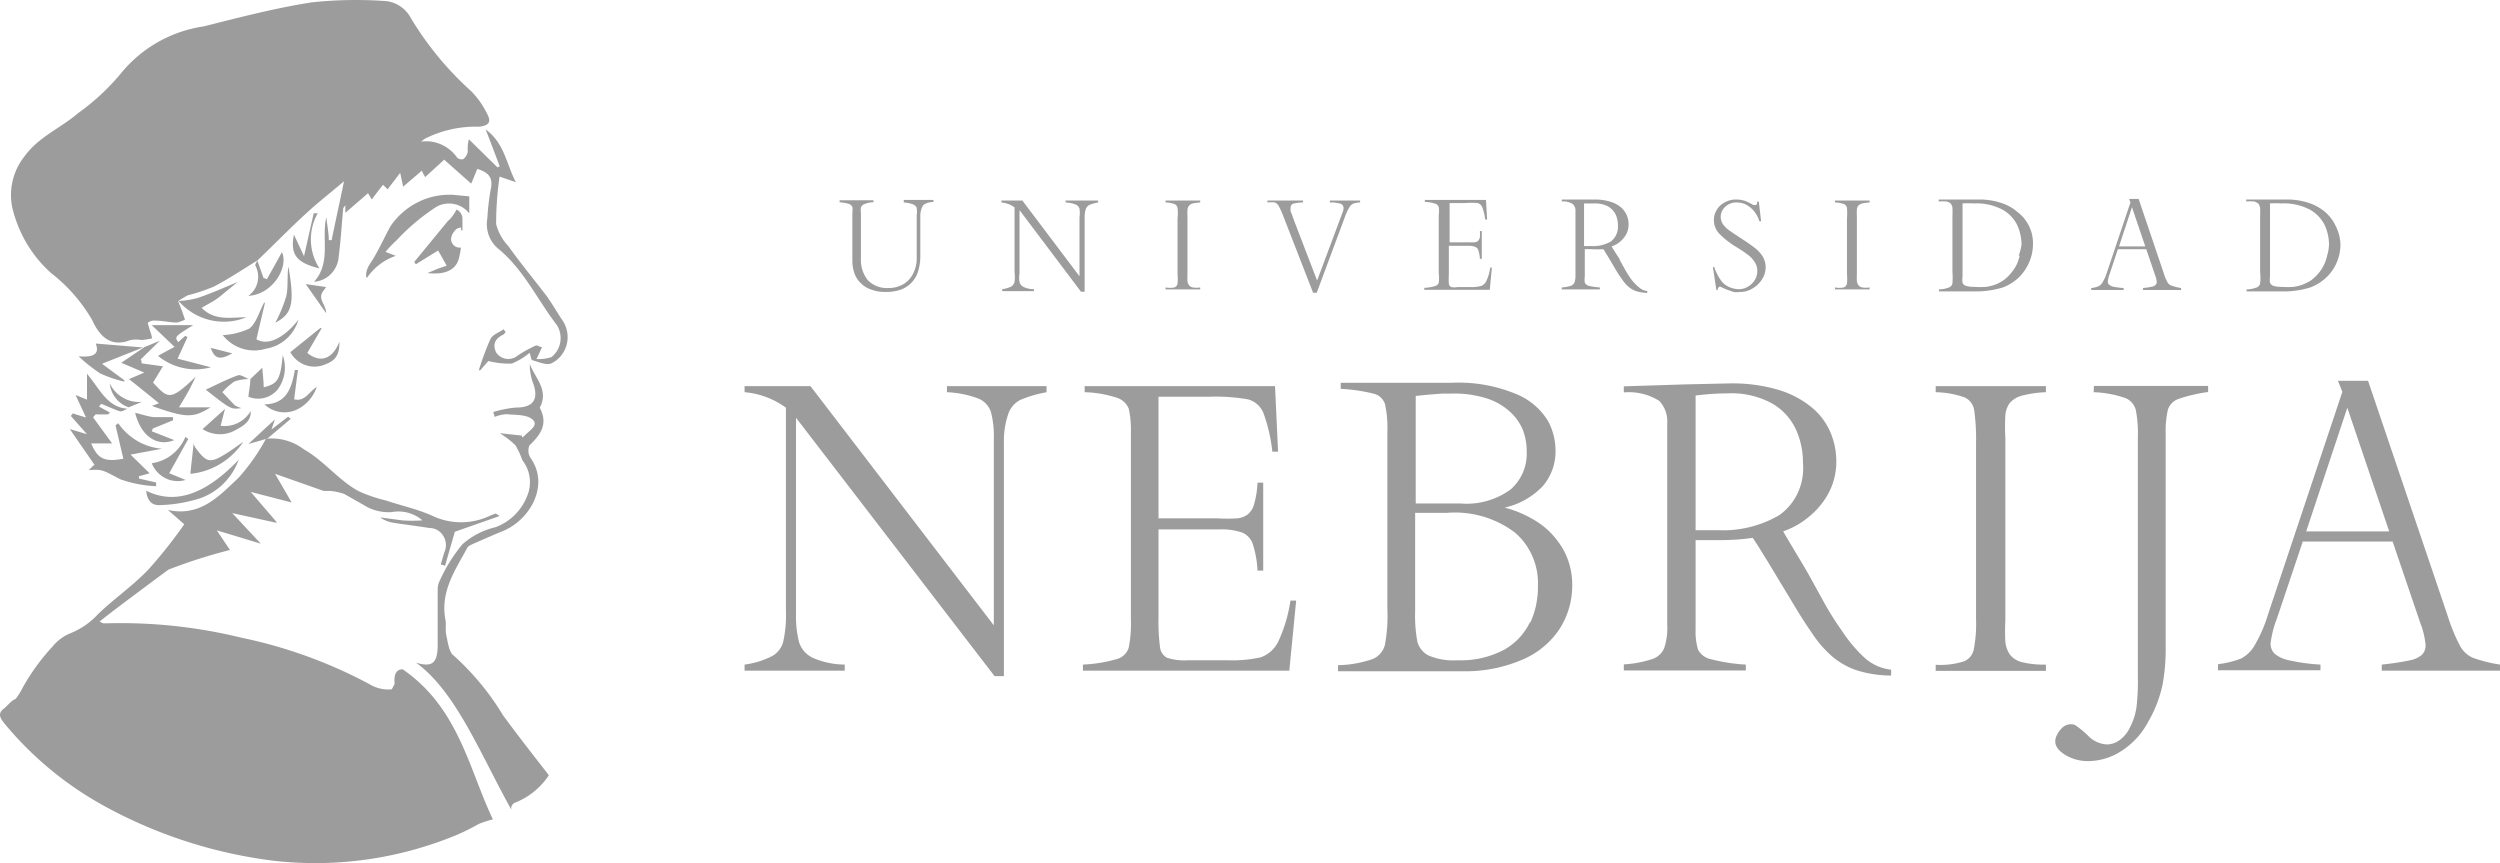 <svg xmlns="http://www.w3.org/2000/svg" width="84" height="29" fill="none"><path fill="#9C9C9C" d="M15.506 7.746h.032V7.33a.349.349 0 0 0-.199-.29 1.367 1.367 0 0 1-.21.31l-.084.08L13.92 8.8l.051.08.749-.462c.109.185.192.336.288.508l-.288.099-.358.151c.601.066.978-.105 1.068-.54.025-.104.045-.21.058-.317h-.026a.28.28 0 0 1-.214-.077.296.296 0 0 1-.093-.213.475.475 0 0 1 .121-.27.265.265 0 0 1 .218-.112s-.006.085.013.099Z"/><path fill="#9C9C9C" d="M18.896 10.759c-.185-.27-.345-.56-.537-.824-.429-.56-.877-1.101-1.28-1.668a1.675 1.675 0 0 1-.409-.739c0-.534.04-1.067.115-1.595l.55.19c-.32-.6-.383-1.318-1.017-1.773.18.462.326.85.474 1.24l-.077.033-.96-.943a1.269 1.269 0 0 0-.038.415.418.418 0 0 1-.147.25.211.211 0 0 1-.218-.059 1.287 1.287 0 0 0-.534-.435 1.245 1.245 0 0 0-.675-.092l.135-.099a3.798 3.798 0 0 1 1.836-.402c.326-.046.403-.165.243-.455a2.877 2.877 0 0 0-.525-.739A10.793 10.793 0 0 1 13.811.618 1.095 1.095 0 0 0 13.432.2a1.052 1.052 0 0 0-.53-.168 14.06 14.06 0 0 0-2.418.046c-1.228.19-2.437.507-3.646.81a4.407 4.407 0 0 0-2.79 1.596c-.419.5-.898.943-1.426 1.319-.589.508-1.324.791-1.804 1.457a2.085 2.085 0 0 0-.41 1.694c.201.868.662 1.648 1.318 2.229.555.43 1.023.967 1.376 1.582.224.488.595.937 1.28.66.122-.02.247-.02.37 0a3.03 3.03 0 0 0 .352-.053c0-.112-.058-.224-.09-.343-.031-.119-.063-.178-.038-.191a.332.332 0 0 1 .224-.066c.243 0 .486.06.73.066a.999.999 0 0 0 .287-.099c-.038-.099-.07-.204-.109-.31-.038-.105-.083-.204-.121-.31.103-.074.213-.14.326-.198.296-.075.587-.172.87-.29.506-.263.985-.586 1.471-.883.544-.521 1.069-1.062 1.625-1.57.403-.375.838-.711 1.28-1.087-.147.712-.282 1.318-.416 1.978h-.096c0-.257-.058-.515-.083-.772-.167.726.166 1.523-.41 2.17a.871.871 0 0 0 .567-.263.923.923 0 0 0 .259-.581c.07-.541.102-1.082.153-1.629l.07-.099v.257l.762-.66.128.212c.128-.178.25-.336.377-.495l.154.152.422-.554.064.297c.015.056.026.113.032.171l.64-.547c0 .066.057.125.102.224l.64-.587.908.805c.077-.178.14-.336.205-.495.364.112.55.284.448.706a7.965 7.965 0 0 0-.11.956c-.033.185-.019.376.043.554.062.177.169.334.31.455.863.699 1.324 1.72 1.983 2.578a.818.818 0 0 1-.18 1.074 1.387 1.387 0 0 1-.505.066c.09-.184.135-.283.186-.402-.09 0-.16-.073-.205-.053-.209.093-.41.203-.601.33a.5.5 0 0 1-.383.119.494.494 0 0 1-.346-.205c-.141-.277-.039-.488.243-.613 0 0 .044-.053.07-.08a.848.848 0 0 1-.064-.098c-.153.106-.371.178-.448.33a9.41 9.41 0 0 0-.39 1.048h.051l.269-.31c.257.066.522.095.787.086.217-.088.42-.21.601-.363.038.119.051.244.09.25.217.06.473.179.64.106a.95.95 0 0 0 .326-.258.987.987 0 0 0 .204-.801.99.99 0 0 0-.16-.391ZM13.53 22.488c-.225 0-.302.191-.27.488l-.095.185a1.211 1.211 0 0 1-.749-.172 15.964 15.964 0 0 0-4.305-1.562 17.047 17.047 0 0 0-4.587-.482c-.045 0-.083 0-.173-.066.512-.415 2.31-1.74 2.31-1.74a17.793 17.793 0 0 1 2.066-.66l-.442-.659 1.478.448-.96-1.028 1.44.316h.064l-.045-.052-.838-.976 1.376.356-.557-.963 1.631.574h.205c.168.011.334.047.493.105l.64.363c.283.181.614.266.946.244a1.243 1.243 0 0 1 1.036.277 4.739 4.739 0 0 1-.684 0l-.736-.099c.13.093.279.154.435.178.403.066.813.112 1.216.178a.544.544 0 0 1 .474.272.587.587 0 0 1 .025.559l-.115.395.147.04c.108-.39.224-.778.326-1.14l1.503-.528-.128-.086-.172.066a2.258 2.258 0 0 1-1.983 0c-.5-.218-1.037-.336-1.555-.508a5.01 5.01 0 0 1-.902-.31c-.672-.369-1.152-1.015-1.836-1.404a1.796 1.796 0 0 0-1.273-.356c-.256.477-.568.92-.928 1.319-.64.6-1.279 1.318-2.367 1.074l.55.482c-.37.53-.771 1.037-1.202 1.516-.531.56-1.17.99-1.708 1.517a2.556 2.556 0 0 1-.909.626 1.48 1.48 0 0 0-.594.435c-.393.422-.735.891-1.018 1.398-.065.134-.144.26-.236.376-.154.059-.269.23-.397.33-.262.19-.057.395.07.553a11.543 11.543 0 0 0 3.167 2.637 15.897 15.897 0 0 0 5.853 1.92 12.408 12.408 0 0 0 6.116-.865c.254-.108.502-.231.742-.369.158-.065.32-.118.486-.158-.806-1.695-1.151-3.752-3.032-5.044Z"/><path fill="#9C9C9C" d="M15.243 22.027c-.153-.113-.191-.422-.242-.66-.052-.237 0-.356-.032-.527-.186-.95.32-1.675.729-2.427.032-.072.134-.105.21-.145.32-.138.64-.283.967-.415.94-.376 1.605-1.556.947-2.472a.458.458 0 0 1-.032-.416c.37-.356.64-.718.345-1.266.32-.593-.16-.995-.333-1.47-.004.226.035.45.116.66.185.527 0 .804-.57.804a3.654 3.654 0 0 0-.774.151c.018.054.033.11.045.165.128-.053.265-.084.403-.092.307.033.697 0 .89.198.191.197-.174.382-.314.553 0 0-.039 0-.058.04a.303.303 0 0 1 0-.072l-.748-.08c.191.116.37.253.53.41.093.158.17.326.23.5a1.191 1.191 0 0 1 .16 1.2c-.095.243-.24.462-.424.643-.184.18-.404.319-.643.406a2.53 2.53 0 0 0-1.114.58c-.297.36-.547.759-.742 1.187a.675.675 0 0 0-.083.323v1.84c0 .612-.153.797-.73.619 1.344.97 2.163 3.072 3.2 4.932a.28.28 0 0 0 0-.06c0-.04.057-.138.108-.158a2.43 2.43 0 0 0 1.158-.93c-.512-.659-1.03-1.318-1.542-2.017a8.816 8.816 0 0 0-1.656-2.004ZM3.179 15.625c-.039 0-.103.085-.199.171.486-.033.46 0 1.069.31.386.135.788.213 1.196.23v-.125l-.576-.131V16l.358-.098-.64-.627 1.056-.198a1.953 1.953 0 0 1-.828-.26 2.018 2.018 0 0 1-.643-.597l-.09.073c.09.376.173.745.263 1.12-.64.12-.864 0-1.082-.514h.704l-.64-.877.084-.098h.422l.064-.06-.371-.204.076-.092c.218.085.429.19.64.257.064 0 .16-.053.237-.093-.678-.046-.921-.659-1.356-1.173v.87l-.384-.158.352.758-.448-.139a.423.423 0 0 1-.064.086l.544.613-.576-.171.832 1.207ZM4.835 11.675l-.76.514.773.33-.512.218 1.005.81-.237.093c1.152.409 1.388.409 1.97.046H6.012c.135-.224.237-.389.327-.554.09-.165.16-.316.236-.474-.87.837-.927.732-1.433.197l.333-.547-.716-.099c0-.046 0-.085-.032-.132l.64-.626-.544.224h.012ZM15.768 6.598l-.544-.052a2.364 2.364 0 0 0-1.184.248 2.445 2.445 0 0 0-.92.807c-.23.422-.422.863-.685 1.259-.173.264-.14.448-.109.481.238-.35.58-.611.973-.745l-.346-.132c.114-.139.238-.269.371-.389a7.083 7.083 0 0 1 1.331-1.12.86.86 0 0 1 1.113.217v-.574ZM8.936 11.715c.253-.04.49-.152.684-.325.193-.173.335-.399.41-.651-.518.66-1.056.877-1.414.66.096-.416.192-.818.288-1.227h-.032c-.16.297-.25.66-.486.864-.284.133-.59.21-.902.224.17.216.4.374.659.455.258.081.534.08.793 0Z"/><path fill="#9C9C9C" d="M6.492 10.924H5.098l.767.731c-.198.106-.364.192-.556.304.247.2.537.34.845.406.309.066.628.058.933-.024l-1.12-.29.333-.725-.076-.04-.237.211c-.122-.184-.122-.184.505-.573ZM2.641 11.972c.225.211.467.403.723.574.261.12.533.212.812.276v-.046l-.748-.553 1.375-.548-1.586-.132c.153.396-.14.462-.576.429ZM7.657 9.743l.332-.27c-.441.185-.889.382-1.35.54-.21.056-.423.089-.64.1.28.32.649.544 1.056.641a1.99 1.99 0 0 0 1.222-.094c-.525 0-1.062.132-1.503-.317.16-.092.307-.171.454-.263.147-.093.281-.218.429-.337ZM5.411 16.97c.37-.012.737-.067 1.094-.165.343-.078.66-.244.925-.48.265-.238.468-.54.591-.878-1.132 1.186-2.15 1.516-3.109 1.041.032.33.186.515.5.482ZM10.644 13c-.256.159-.403.508-.761.416.045-.343.083-.66.128-.983h-.103c-.108.6-.275 1.141-1.023 1.154a.983.983 0 0 0 1.036.198 1.28 1.28 0 0 0 .443-.312c.125-.136.22-.296.28-.473ZM11.405 11.484c-.236.587-.64.725-1.08.376l.485-.837h-.05l-1.005.81a.94.94 0 0 0 .52.438c.22.074.458.061.67-.035.339-.126.46-.323.46-.752Z"/><path fill="#9C9C9C" d="M9.32 13.1a1.241 1.241 0 0 0 .18-1.167c-.078.824-.167.962-.64 1.08 0-.217-.033-.434-.046-.659l-.403.383c0 .184-.044.376-.064.593a.846.846 0 0 0 .522.043.865.865 0 0 0 .45-.274ZM5.853 14.787l-.755-.296.038-.093.678-.277v-.105H5.22c-.198 0-.435-.092-.678-.145.192.784.736 1.154 1.312.916ZM7.573 15.255c-.524.323-.64.284-1.01-.217a.557.557 0 0 1-.058-.132c-.038.37-.077.699-.109 1.015a2.394 2.394 0 0 0 1.005-.334c.307-.186.571-.439.774-.74-.243.164-.416.296-.602.408ZM6.236 16.126l-.55-.225.64-1.153-.096-.066c-.1.235-.255.44-.454.595a1.423 1.423 0 0 1-.678.288c.09.222.255.401.465.505.21.103.45.123.673.056ZM8.341 9.941c.832-.046 1.363-.976 1.132-1.47-.153.283-.332.6-.505.91l-.115-.046-.211-.594c0 .06-.077.132-.064.178.093.17.12.37.076.56a.772.772 0 0 1-.313.462ZM8.424 13.811a1.042 1.042 0 0 1-.434.402c-.18.087-.38.12-.577.093.052-.204.096-.376.148-.567l-.755.679a1.07 1.07 0 0 0 1.164 0c.326-.165.467-.343.454-.607ZM10.542 7.165c-.103.442-.199.884-.327 1.444l-.339-.725c-.128.66.07.943.858 1.134a1.79 1.79 0 0 1-.058-1.853h-.134Z"/><path fill="#9C9C9C" d="M8.11 13.713a1.256 1.256 0 0 1-.217-.093c-.147-.145-.281-.296-.422-.441.12-.14.258-.261.41-.363a1.59 1.59 0 0 1 .473-.08c-.122-.052-.269-.158-.358-.125-.365.126-.704.31-1.082.482.845.666.845.666 1.197.62ZM9.678 14.003l-.557.428.116-.336c-.301.27-.595.547-.89.824l.64-.184.78-.66a.443.443 0 0 0-.089-.072ZM9.69 8.952c-.05.33 0 .66-.07.996a4.782 4.782 0 0 1-.37.896c.569-.303.658-.626.44-1.892ZM3.684 12.875c.02.184.09.36.204.503.113.144.265.25.436.308l.447-.184a1.067 1.067 0 0 1-.638-.139 1.114 1.114 0 0 1-.45-.488ZM10.273 9.546l.684.975c0-.21-.153-.362-.166-.527-.013-.165.122-.264.166-.35l-.684-.098ZM7.804 11.873l-.723-.185c.128.37.307.422.723.185ZM44.683 6.803a1.15 1.15 0 0 1 .352.04c.032.008.06.028.08.056.02.027.03.06.029.095a.469.469 0 0 1-.039.158l-.85 2.275-.775-2.018a6.293 6.293 0 0 0-.115-.31.477.477 0 0 1 0-.131c0-.028.01-.056.025-.078a.128.128 0 0 1 .065-.048c.107-.025.216-.038.326-.04v-.065h-1.196v.066c.085-.01.17-.01.256 0 .054.027.099.07.128.125.059.11.11.225.153.343l.998 2.565h.122l.934-2.512c.04-.12.091-.234.153-.343a.318.318 0 0 1 .141-.139.822.822 0 0 1 .23-.04v-.065h-1.017v.066ZM35.804 6.803c.113.004.226.026.333.066a.224.224 0 0 1 .134.145c.014.096.014.194 0 .29v1.978l-1.92-2.545h-.703v.066c.159.014.311.07.441.165v2.175c.014.11.014.22 0 .33a.283.283 0 0 1-.115.158 1.082 1.082 0 0 1-.3.086v.066h1.068v-.066a.854.854 0 0 1-.345-.072.263.263 0 0 1-.141-.165.9.9 0 0 1 0-.297V7.06l2.066 2.743h.122V7.33a.91.91 0 0 1 .038-.303.261.261 0 0 1 .128-.145 1.71 1.71 0 0 1 .288-.08v-.065h-1.094v.066ZM49.935 9.453a.296.296 0 0 1-.185.159c-.113.028-.23.04-.346.033h-.428a.546.546 0 0 1-.218 0 .153.153 0 0 1-.077-.112 2.86 2.86 0 0 1 0-.31V8.26h.64a.548.548 0 0 1 .237.033.172.172 0 0 1 .072.044.18.18 0 0 1 .043.075c.03.091.047.187.051.283h.064v-.93h-.064a1.58 1.58 0 0 1 0 .218.333.333 0 0 1-.07.119.301.301 0 0 1-.115.04h-.832v-1.32h.53c.135-.01.27-.01.404 0a.228.228 0 0 1 .1.052.238.238 0 0 1 .066.094c.047.132.079.269.096.408h.064l-.038-.659h-2.054v.066c.117.004.234.024.346.06a.172.172 0 0 1 .121.118.792.792 0 0 1 0 .25V9.19c.014.102.014.207 0 .31a.171.171 0 0 1-.128.112 1.369 1.369 0 0 1-.358.059v.066h2.2l.071-.745h-.057c-.019.16-.064.317-.135.461ZM39.162 6.803c.103.002.204.02.301.053.026.011.05.03.067.052.018.023.03.05.035.08.015.115.015.233 0 .349v1.872c.01.108.01.216 0 .323a.167.167 0 0 1-.037.078.159.159 0 0 1-.071.048.795.795 0 0 1-.295 0v.066h1.165v-.066a.826.826 0 0 1-.25 0 .197.197 0 0 1-.128-.08.295.295 0 0 1-.05-.131 2.22 2.22 0 0 1 0-.231V7.284a2.42 2.42 0 0 1 0-.244.275.275 0 0 1 .05-.125.274.274 0 0 1 .128-.08c.083-.016.166-.027.25-.032v-.066h-1.165v.066ZM30.366 6.803c.103.005.204.025.301.06.058.02.106.062.134.118a.883.883 0 0 1 0 .264v1.397c.008.198-.037.393-.128.567a.838.838 0 0 1-.339.35.962.962 0 0 1-.48.118.89.89 0 0 1-.69-.257 1.083 1.083 0 0 1-.237-.738V7.165a.828.828 0 0 1 0-.197.21.21 0 0 1 .122-.112.778.778 0 0 1 .3-.06V6.73H28.21v.066c.104.007.207.024.308.053.05.016.094.052.121.099a.68.68 0 0 1 0 .191v1.622c0 .144.024.286.07.422a.853.853 0 0 0 .212.33c.099.1.22.174.352.217.158.056.325.083.492.08.158.002.316-.02.467-.067a.934.934 0 0 0 .365-.217.927.927 0 0 0 .243-.383c.057-.178.085-.365.083-.553V7.27A.676.676 0 0 1 31 6.929c.05-.086.179-.132.364-.145v-.066h-.998v.086ZM54.778 9.341a3.692 3.692 0 0 1-.198-.323l-.154-.277c0-.04-.064-.118-.134-.23-.07-.113-.122-.192-.141-.231a.88.88 0 0 0 .486-.402.675.675 0 0 0 .083-.343.744.744 0 0 0-.262-.574.98.98 0 0 0-.358-.185 1.686 1.686 0 0 0-.512-.072h-1.113v.066a.575.575 0 0 1 .377.092.298.298 0 0 1 .084.238v2.149a.72.72 0 0 1-.032.237.217.217 0 0 1-.128.119c-.098.03-.2.048-.301.053v.066h1.28v-.066a2.269 2.269 0 0 1-.365-.053.208.208 0 0 1-.141-.106.738.738 0 0 1 0-.21v-.917h.211c.136.008.273.008.41 0 .025.03.046.063.063.099l.084.132.25.422c.072.125.15.246.236.362.058.092.129.174.21.244a.806.806 0 0 0 .263.152c.12.036.246.056.371.06v-.067a.467.467 0 0 1-.281-.125 1.562 1.562 0 0 1-.288-.31Zm-1.324-1.074h-.23V6.836h.345a.923.923 0 0 1 .46.099.65.65 0 0 1 .256.27.853.853 0 0 1 .077.363.631.631 0 0 1-.053.31.61.61 0 0 1-.196.243 1.18 1.18 0 0 1-.66.146ZM58.949 8.32a6.421 6.421 0 0 0-.416-.29c-.173-.113-.326-.212-.422-.284a.854.854 0 0 1-.218-.211.444.444 0 0 1-.019-.468.531.531 0 0 1 .486-.264c.092.001.183.02.269.053a.892.892 0 0 1 .384.349c.043.072.077.15.102.23h.058l-.077-.659h-.058c0 .073 0 .113-.064.113h-.064c-.087-.055-.18-.1-.275-.139a1.014 1.014 0 0 0-.288-.046.744.744 0 0 0-.409.105.648.648 0 0 0-.256.243.67.67 0 0 0 .09.806c.168.167.355.313.556.435.14.082.274.172.403.27a.84.84 0 0 1 .23.25.512.512 0 0 1 .084.29.587.587 0 0 1-.083.304.648.648 0 0 1-.23.224.575.575 0 0 1-.314.086.854.854 0 0 1-.314-.072.642.642 0 0 1-.275-.218 1.579 1.579 0 0 1-.23-.455h-.045l.115.771h.045c0-.072.045-.112.083-.112l.205.093.243.085c.07.012.141.012.211 0a.77.77 0 0 0 .442-.125.895.895 0 0 0 .313-.31.754.754 0 0 0 .115-.382.742.742 0 0 0-.108-.39 1.244 1.244 0 0 0-.27-.283ZM78.48 7.594a1.38 1.38 0 0 0-.353-.468 1.642 1.642 0 0 0-.556-.31 2.284 2.284 0 0 0-.723-.112h-1.375v.066c.09-.007.179-.007.268 0 .051.014.1.04.141.072.03.044.049.093.058.145.004.09.004.18 0 .27v1.886c.014.125.014.251 0 .376a.18.18 0 0 1-.04.086.172.172 0 0 1-.076.053.985.985 0 0 1-.339.066v.066h1.126c.344.013.688-.031 1.017-.132a1.63 1.63 0 0 0 .538-.337 1.528 1.528 0 0 0 .473-1.114 1.432 1.432 0 0 0-.16-.613Zm-.289.996a1.343 1.343 0 0 1-.307.613 1.642 1.642 0 0 1-.224.21 1.424 1.424 0 0 1-.588.225c-.134.01-.269.01-.403 0a.97.97 0 0 1-.282-.033.207.207 0 0 1-.115-.106.856.856 0 0 1 0-.21V6.835c.126-.007.252-.007.378 0 .329-.016.657.054.953.204.216.117.392.299.505.521.095.206.145.431.147.66a1.44 1.44 0 0 1-.064.369ZM72.837 9.5a1.403 1.403 0 0 1-.134-.317l-.845-2.499h-.32l.045.119-.787 2.34a1.391 1.391 0 0 1-.147.337.311.311 0 0 1-.14.138.823.823 0 0 1-.244.06v.065h1.088v-.066a2.219 2.219 0 0 1-.326-.04.334.334 0 0 1-.16-.072.138.138 0 0 1-.045-.112c.013-.092.036-.183.07-.27l.269-.811h.953l.294.864a.778.778 0 0 1 .058.237.136.136 0 0 1-.038.099.215.215 0 0 1-.122.06c-.1.021-.2.037-.3.045v.066h1.279v-.066a1.48 1.48 0 0 1-.294-.072.243.243 0 0 1-.154-.106Zm-1.638-1.22.435-1.319.448 1.319H71.2ZM67.79 7.126a1.527 1.527 0 0 0-.557-.31 2.284 2.284 0 0 0-.723-.112h-1.369v.066c.09-.006.18-.006.269 0 .05.013.096.038.134.072.034.04.055.092.058.145.004.09.004.18 0 .27v1.886c.01.125.01.251 0 .376a.181.181 0 0 1-.04.086.173.173 0 0 1-.075.053 1.022 1.022 0 0 1-.34.066v.066h1.133a3.11 3.11 0 0 0 1.017-.132c.199-.076.381-.19.537-.337.147-.144.264-.316.346-.507.083-.191.127-.398.128-.607a1.31 1.31 0 0 0-.518-1.081Zm.07 1.464a1.347 1.347 0 0 1-.115.33 1.48 1.48 0 0 1-.198.283c-.067.079-.142.15-.224.21-.08.056-.166.102-.256.14-.106.04-.215.069-.326.085-.135.01-.27.01-.403 0a.94.94 0 0 1-.282-.033.171.171 0 0 1-.115-.106.81.81 0 0 1 0-.21V6.835a3.56 3.56 0 0 1 .384 0c.327-.017.653.054.947.204.217.115.394.297.505.521.095.206.145.431.147.66a1.77 1.77 0 0 1-.096.369h.032ZM61.655 6.803c.102.002.203.02.3.053a.174.174 0 0 1 .103.131c.01.117.01.234 0 .35v1.872c.01.108.01.216 0 .323a.18.18 0 0 1-.109.126.795.795 0 0 1-.294 0v.066h1.164v-.066a.826.826 0 0 1-.25 0 .198.198 0 0 1-.127-.08.295.295 0 0 1-.051-.131 2.166 2.166 0 0 1 0-.231V7.284a2.42 2.42 0 0 1 0-.244.268.268 0 0 1 .044-.125.3.3 0 0 1 .135-.08c.082-.016.165-.027.25-.032v-.066h-1.165v.066ZM42.943 21.572a1.046 1.046 0 0 1-.582.514 4.41 4.41 0 0 1-1.1.099h-1.35a1.864 1.864 0 0 1-.704-.086.458.458 0 0 1-.23-.35 6.56 6.56 0 0 1-.051-.995v-2.967h2.053c.256-.01.511.026.755.106a.64.64 0 0 1 .358.382c.093.29.147.592.16.897h.192v-2.954h-.192a2.996 2.996 0 0 1-.108.699.662.662 0 0 1-.224.37.696.696 0 0 1-.359.13 5.418 5.418 0 0 1-.64 0h-1.995V13.33h1.714c.428-.015.857.014 1.28.086.114.028.22.082.311.158.091.077.164.174.213.284.156.424.259.867.307 1.318h.192l-.102-2.202h-6.397v.204c.373.01.744.074 1.1.192a.635.635 0 0 1 .384.369c.056.266.08.539.07.81v6.258c.013.325-.012.65-.077.969a.594.594 0 0 1-.154.235.57.57 0 0 1-.242.134 4.895 4.895 0 0 1-1.139.185v.204h6.935l.23-2.354h-.192a5.02 5.02 0 0 1-.416 1.392ZM83.085 22.1a.917.917 0 0 1-.416-.377 5.914 5.914 0 0 1-.422-1.015l-2.68-7.912h-1.011l.147.37-2.488 7.45c-.11.374-.265.733-.46 1.068-.11.194-.272.35-.468.448a3.34 3.34 0 0 1-.761.185v.204h3.442v-.191a6.275 6.275 0 0 1-1.03-.139 1.12 1.12 0 0 1-.5-.217.48.48 0 0 1-.147-.356 3.55 3.55 0 0 1 .218-.85l.864-2.572h3.019l.928 2.73c.094.238.155.489.179.745a.448.448 0 0 1-.115.323.865.865 0 0 1-.397.19 9.228 9.228 0 0 1-.96.146v.204H84v-.204a4.792 4.792 0 0 1-.915-.23Zm-5.597-4.247L78.87 13.7l1.407 4.154h-2.79ZM31.819 13.178c.358.015.712.086 1.049.211a.741.741 0 0 1 .428.455c.077.304.109.617.096.93v6.237l-6.16-8.037h-2.214v.204c.5.042.98.222 1.389.521v6.818c.015.35-.016.7-.09 1.041a.776.776 0 0 1-.365.482c-.293.15-.609.248-.934.29v.204h3.365v-.204a2.731 2.731 0 0 1-1.08-.23.883.883 0 0 1-.454-.52 3.52 3.52 0 0 1-.103-.951v-6.593l6.672 8.683h.313v-7.866a2.778 2.778 0 0 1 .154-.963.815.815 0 0 1 .416-.461c.278-.114.568-.199.863-.25v-.205h-3.346v.204ZM61.898 21.209a9.932 9.932 0 0 1-.64-1.022l-.473-.857c-.073-.132-.22-.382-.442-.752-.217-.362-.364-.606-.428-.725a2.69 2.69 0 0 0 .838-.468c.28-.22.513-.495.684-.811a2.25 2.25 0 0 0 .263-1.081c-.001-.339-.07-.674-.205-.983a2.207 2.207 0 0 0-.64-.837 3.195 3.195 0 0 0-1.1-.574 5.464 5.464 0 0 0-1.625-.217l-1.49.033-2.08.066v.204c.416-.038.833.061 1.19.284a1 1 0 0 1 .269.751v6.791c.014.26-.021.52-.102.765a.66.66 0 0 1-.404.37c-.309.1-.629.16-.953.177v.205h4.1v-.198a5.74 5.74 0 0 1-1.157-.178.63.63 0 0 1-.448-.323 2.035 2.035 0 0 1-.083-.66v-3.02h.64c.332 0 .761 0 1.28-.078l.204.31.25.408c.083.126.345.574.8 1.319.287.488.536.877.735 1.16.18.279.395.532.64.752.247.22.534.388.844.495.381.121.778.183 1.177.184v-.198a1.59 1.59 0 0 1-.902-.409 4.802 4.802 0 0 1-.742-.883Zm-4.203-3.395h-.723V13.29a8.7 8.7 0 0 1 1.094-.073 2.827 2.827 0 0 1 1.459.33c.352.195.636.5.812.87.164.359.247.75.243 1.147.03.338-.03.679-.17.986-.14.307-.358.57-.63.761a3.745 3.745 0 0 1-2.085.502ZM65.039 13.178c.329.006.654.064.966.172a.553.553 0 0 1 .215.168c.057.074.095.161.111.254.052.367.073.737.064 1.107v5.934c.013.339-.013.677-.077 1.01a.547.547 0 0 1-.118.246.524.524 0 0 1-.22.155 2.619 2.619 0 0 1-.941.113v.204h3.704v-.211a3.11 3.11 0 0 1-.8-.08.745.745 0 0 1-.41-.256.953.953 0 0 1-.153-.422 6.5 6.5 0 0 1 0-.726v-6.138a6.969 6.969 0 0 1 0-.765.833.833 0 0 1 .147-.402.826.826 0 0 1 .423-.25c.26-.067.525-.104.793-.113v-.204h-3.704v.204ZM70.349 13.178c.356.012.71.076 1.049.192a.582.582 0 0 1 .23.155c.063.07.109.155.134.247.058.304.081.614.07.923v8.037a7.55 7.55 0 0 1-.044 1.015c-.032.23-.1.454-.205.66a1.108 1.108 0 0 1-.358.455.734.734 0 0 1-.422.151.934.934 0 0 1-.64-.29 3.297 3.297 0 0 0-.384-.323.301.301 0 0 0-.198-.066.427.427 0 0 0-.269.1.814.814 0 0 0-.185.236.478.478 0 0 0-.07.244c0 .159.108.31.332.449.238.143.51.216.787.21a2.065 2.065 0 0 0 1.106-.342c.376-.24.684-.576.896-.976.227-.39.392-.815.486-1.26a6.65 6.65 0 0 0 .103-1.232v-7.187c-.01-.275.016-.55.076-.817a.578.578 0 0 1 .34-.35 5.128 5.128 0 0 1 1.01-.237v-.205h-3.838l-.007.211ZM52.29 18.117a2.583 2.583 0 0 0-.71-.627 3.779 3.779 0 0 0-1.024-.435c.485-.106.93-.356 1.28-.718a1.8 1.8 0 0 0 .428-1.26 2.072 2.072 0 0 0-.25-.93 2.225 2.225 0 0 0-1.03-.89 5.015 5.015 0 0 0-2.213-.395h-3.723v.204c.377.018.752.073 1.12.165a.513.513 0 0 1 .23.128c.065.063.113.141.14.228.064.303.09.614.077.923v5.934c.02.41-.008.823-.083 1.227a.719.719 0 0 1-.153.288.69.69 0 0 1-.263.186 3.737 3.737 0 0 1-1.158.205v.204h4.158a4.845 4.845 0 0 0 2.003-.376 2.817 2.817 0 0 0 1.28-1.041c.285-.443.435-.965.428-1.497 0-.26-.041-.519-.122-.765a2.368 2.368 0 0 0-.416-.758Zm-4.722-4.813.384-.04.512-.04h.364c.377-.007.753.047 1.114.159.279.085.538.228.76.422.194.167.35.377.455.613.094.239.142.494.14.752.011.24-.031.48-.125.7-.093.22-.234.416-.411.572a2.502 2.502 0 0 1-1.683.475h-1.51v-3.613Zm3.839 7.602a2.11 2.11 0 0 1-.864.923 3.12 3.12 0 0 1-1.58.356 2.111 2.111 0 0 1-.973-.165.733.733 0 0 1-.371-.481 4.815 4.815 0 0 1-.07-1.01v-3.296h1.05a3.349 3.349 0 0 1 2.302.66c.255.218.457.494.591.806.135.313.197.652.183.994.005.418-.08.832-.25 1.213h-.018Z"/></svg>